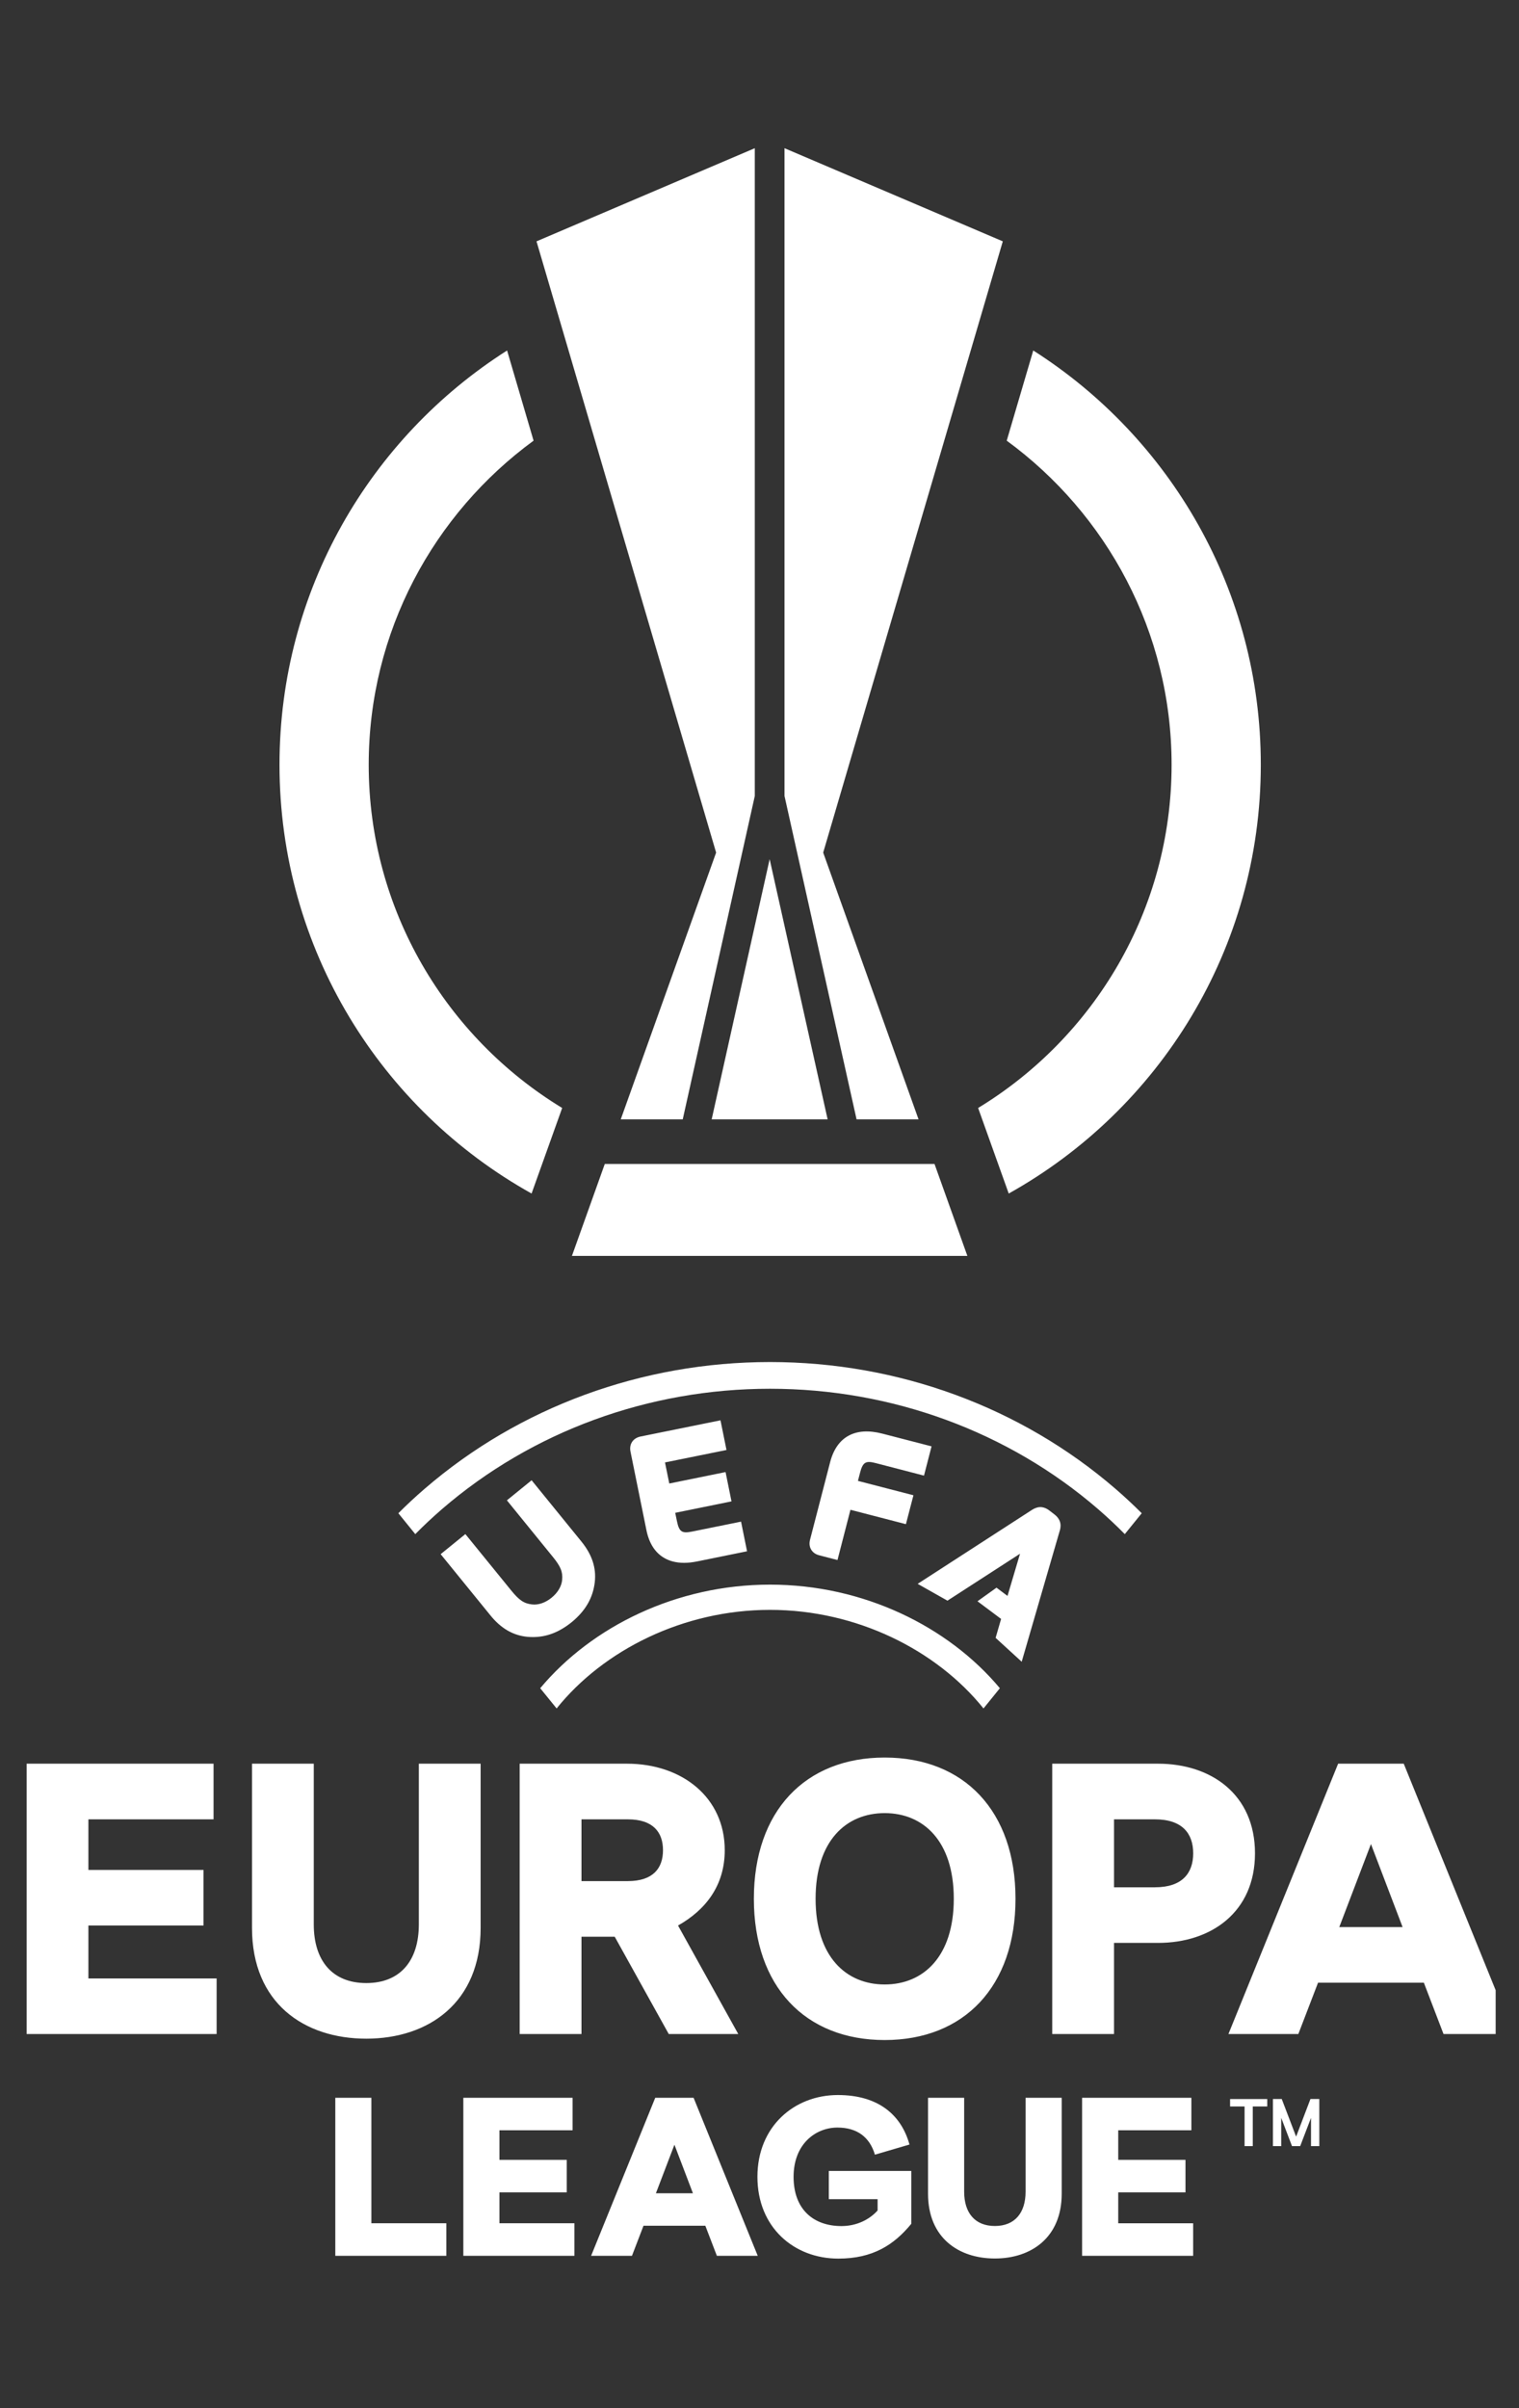 <svg width="41" height="65" viewBox="0 0 41 65" fill="none" xmlns="http://www.w3.org/2000/svg">
<rect x="0" y="0" width="41" height="65" fill="#333333" stroke="none"/>
<g clip-path="url(#clip0_1_12)">
<path d="M23.646 39.492L24.94 39.828L25.144 39.038L23.814 38.694C23.084 38.505 22.585 38.778 22.407 39.462L21.864 41.559C21.839 41.657 21.849 41.748 21.894 41.824C21.939 41.9 22.013 41.953 22.111 41.978L22.605 42.106L22.955 40.75L24.452 41.138L24.655 40.358L23.157 39.97L23.215 39.746C23.292 39.448 23.381 39.423 23.646 39.492ZM19.447 38.335L17.287 38.773C17.189 38.794 17.111 38.843 17.062 38.916C17.013 38.99 16.998 39.081 17.018 39.18L17.448 41.3C17.518 41.645 17.673 41.893 17.908 42.038C18.064 42.134 18.25 42.182 18.465 42.182C18.574 42.182 18.691 42.169 18.815 42.144L20.164 41.87L20.002 41.07L18.689 41.336C18.42 41.391 18.333 41.361 18.272 41.059L18.225 40.832L19.744 40.523L19.584 39.732L18.065 40.041L17.949 39.472L19.609 39.136L19.447 38.335ZM28.597 41.34C28.638 41.217 28.667 41.034 28.46 40.874L28.329 40.773C28.124 40.615 27.961 40.683 27.843 40.76L24.769 42.749L25.573 43.203L27.532 41.936L27.194 43.075L26.897 42.852L26.384 43.219L27.021 43.696L26.873 44.207L27.577 44.851L28.597 41.34ZM11.932 40.73C14.358 38.636 17.501 37.483 20.784 37.483C24.067 37.483 27.211 38.636 29.637 40.73C29.889 40.948 30.13 41.174 30.36 41.407L30.817 40.843C30.59 40.617 30.354 40.396 30.108 40.184C27.552 37.977 24.241 36.762 20.784 36.762C17.328 36.762 14.017 37.977 11.461 40.184C11.215 40.396 10.978 40.616 10.752 40.843L11.209 41.407C11.439 41.174 11.68 40.948 11.932 40.73ZM20.784 43.451C23.123 43.451 25.278 44.535 26.546 46.112L26.988 45.566C25.593 43.898 23.305 42.77 20.784 42.77C18.263 42.77 15.976 43.898 14.581 45.566L15.024 46.112C16.29 44.535 18.446 43.451 20.784 43.451ZM14.887 43.124C14.722 43.259 14.529 43.325 14.358 43.304C14.143 43.28 14.012 43.191 13.797 42.926L12.561 41.406L11.894 41.948L13.241 43.605C13.527 43.956 13.853 44.143 14.238 44.179C14.283 44.183 14.328 44.185 14.373 44.185C14.745 44.189 15.091 44.057 15.427 43.786C15.801 43.481 16.006 43.126 16.054 42.703C16.098 42.318 15.98 41.961 15.695 41.609L14.349 39.953L13.682 40.495L14.918 42.016C15.134 42.28 15.193 42.426 15.173 42.643C15.158 42.813 15.054 42.989 14.887 43.124ZM15.695 49.105H16.946C17.634 49.105 17.895 49.459 17.895 49.938C17.895 50.418 17.634 50.772 16.946 50.772H15.695V49.105ZM18.051 54.9H19.927L18.301 51.971C19.041 51.554 19.562 50.897 19.562 49.938C19.562 48.51 18.405 47.603 16.925 47.603H14.027V54.9H15.695V52.273H16.592L18.051 54.9ZM13.481 59.173H15.297V58.295H13.481V57.497H15.455V56.62H12.506V60.885H15.504V60.007H13.481V59.173ZM17.704 59.197L18.204 57.887L18.703 59.197H17.704ZM17.686 56.62L15.955 60.885H17.058L17.369 60.074H19.038L19.349 60.885H20.452L18.721 56.62H17.686ZM36.149 52.013L37.004 49.772L37.858 52.013H36.149ZM37.889 47.603H36.118L33.157 54.9H35.044L35.576 53.514H38.432L38.963 54.9H40.85L37.889 47.603ZM22.371 59.357H23.688V59.662C23.475 59.9 23.133 60.083 22.712 60.083C21.975 60.083 21.42 59.65 21.42 58.754C21.42 57.858 22.024 57.424 22.603 57.424C23.133 57.424 23.475 57.681 23.615 58.156L24.548 57.882C24.328 57.083 23.707 56.546 22.615 56.546C21.444 56.546 20.444 57.388 20.444 58.754C20.444 60.119 21.432 60.961 22.627 60.961C23.554 60.961 24.127 60.595 24.597 60.022V58.595H22.371V59.357ZM27.682 59.155C27.682 59.728 27.389 60.081 26.853 60.081C26.317 60.081 26.024 59.728 26.024 59.155V56.62H25.049V59.21C25.049 60.398 25.872 60.958 26.853 60.958C27.834 60.958 28.657 60.392 28.657 59.21V56.62H27.682V59.155ZM30.183 59.173H31.998V58.295H30.183V57.497H32.157V56.62H29.207V60.885H32.205V60.008H30.183V59.173ZM10.024 56.62H9.05V60.885H12.047V60.007H10.024V56.62ZM12.973 47.603H11.305V51.94C11.305 52.92 10.804 53.524 9.887 53.524C8.97 53.524 8.469 52.92 8.469 51.94V47.603H6.802V52.034C6.802 54.066 8.209 55.025 9.887 55.025C11.565 55.025 12.973 54.056 12.973 52.034V47.603ZM30.069 49.105H31.174C31.914 49.105 32.206 49.49 32.206 50.022C32.206 50.553 31.914 50.939 31.174 50.939H30.069V49.105ZM28.401 54.9H30.069V52.44H31.257C32.696 52.44 33.874 51.606 33.874 50.022C33.874 48.437 32.696 47.603 31.257 47.603H28.401V54.9ZM23.879 48.937C24.921 48.937 25.744 49.687 25.744 51.249C25.744 52.812 24.921 53.562 23.879 53.562C22.837 53.562 22.014 52.812 22.014 51.249C22.014 49.687 22.837 48.937 23.879 48.937ZM23.879 55.062C26.024 55.062 27.41 53.614 27.41 51.249C27.41 48.884 26.024 47.437 23.879 47.437C21.733 47.437 20.348 48.884 20.348 51.249C20.348 53.614 21.733 55.062 23.879 55.062ZM2.386 51.971H5.493V50.47H2.386V49.105H5.764V47.603H0.719V54.9H5.847V53.399H2.386V51.971Z" fill="white"/>
<path d="M35.371 56.653L34.984 57.669L34.596 56.653H34.358V57.925H34.582V57.162L34.873 57.925H35.094L35.386 57.162V57.925H35.61V56.653H35.371ZM33.202 56.854H33.593V57.925H33.814V56.854H34.205V56.654H33.202V56.854Z" fill="white"/>
<path d="M27.889 9.46L27.173 11.894C29.868 13.867 31.623 17.052 31.623 20.64C31.623 24.561 29.529 28.003 26.401 29.905L27.227 32.214C31.285 29.951 34.031 25.617 34.031 20.64C34.031 15.939 31.581 11.81 27.889 9.46ZM9.952 20.64C9.952 17.052 11.707 13.867 14.402 11.894L13.687 9.46C9.994 11.81 7.544 15.939 7.544 20.64C7.544 25.617 10.29 29.951 14.348 32.214L15.174 29.905C12.046 28.003 9.952 24.561 9.952 20.64Z" fill="white"/>
<path d="M22.339 30.212L20.774 23.189L19.209 30.212H22.339ZM16.324 31.416L15.437 33.898H26.111L25.224 31.416H16.324ZM24.793 30.212L22.219 23.012L27.067 6.514L21.175 4V21.484L23.12 30.212H24.793ZM16.755 30.212H18.428L20.373 21.484V4L14.481 6.514L19.329 23.012L16.755 30.212Z" fill="white"/>
</g>
<defs>
<clipPath id="clip0_1_12">
<rect width="40" height="65" fill="white" transform="translate(0.37)"/>
</clipPath>
</defs>
</svg>
